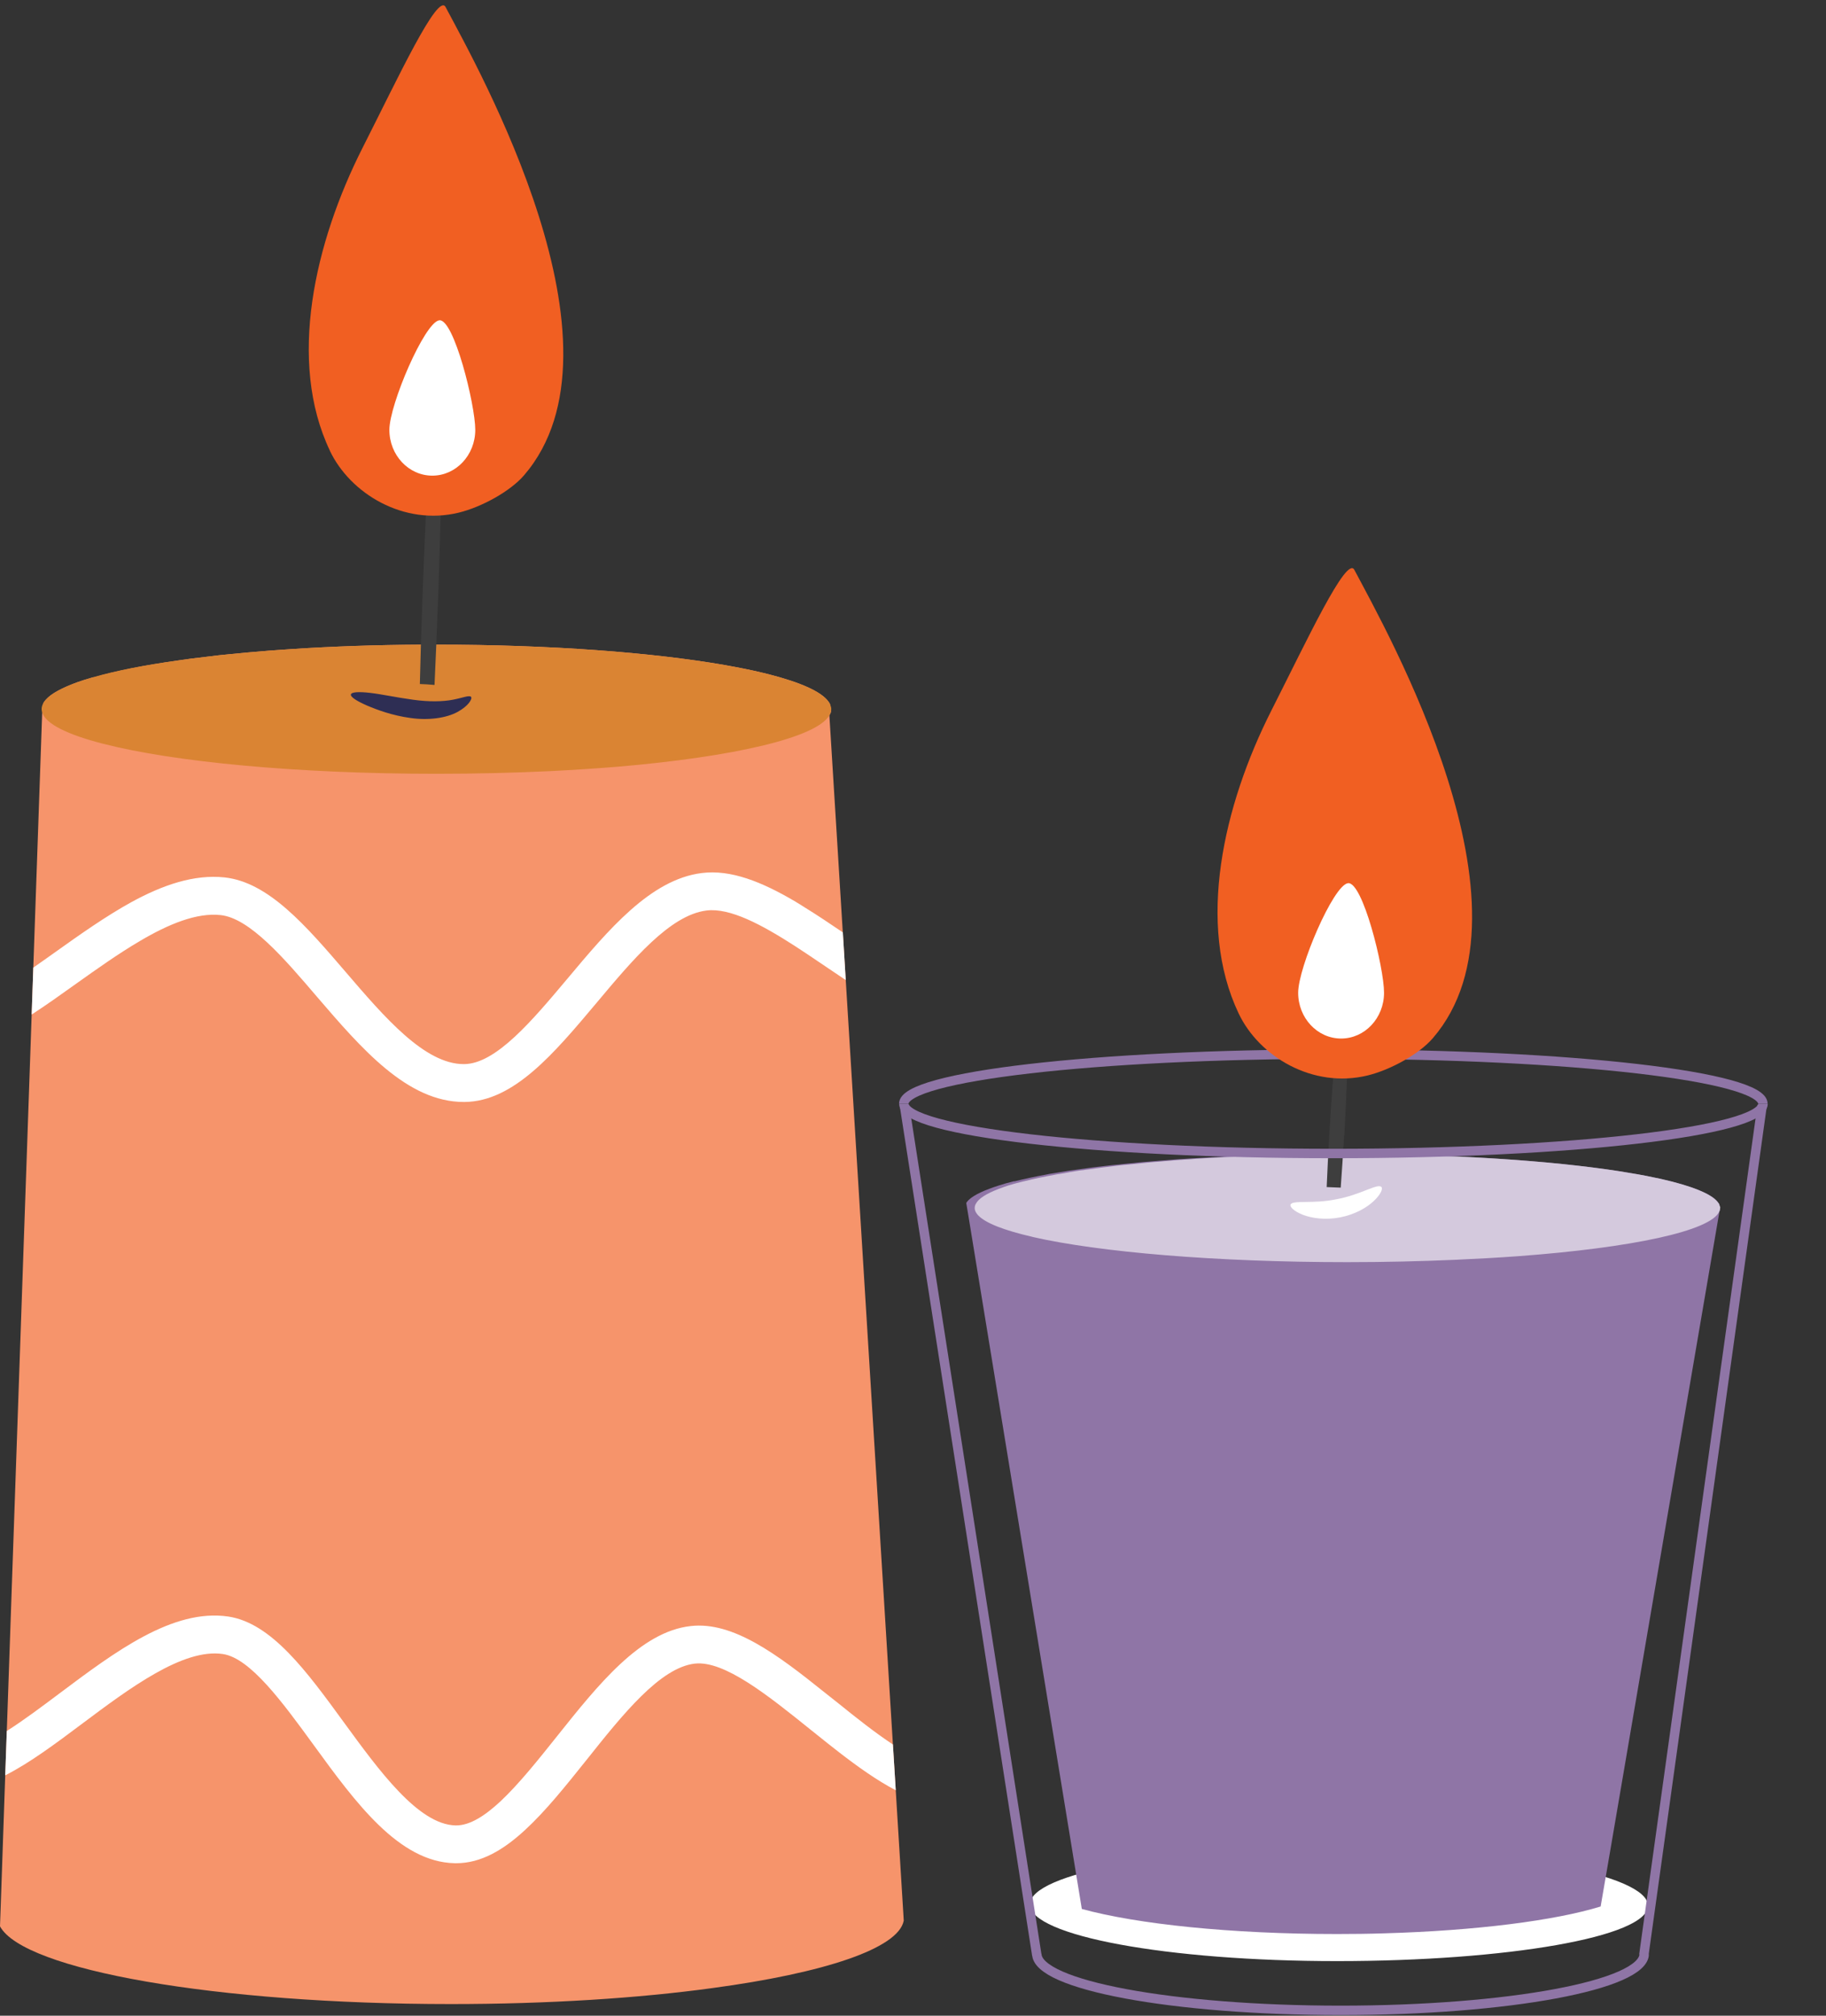 <svg width="29" height="32" viewBox="0 0 29 32" fill="none" xmlns="http://www.w3.org/2000/svg">
<rect x="0" y="0" width="29" height="32" fill="#333333" stroke="none"/>
<path d="M26.173 30.254C26.173 30.75 23.928 31.133 21.234 31.133C18.541 31.133 16.357 30.73 16.357 30.234C16.357 29.739 18.541 29.336 21.234 29.336C23.928 29.336 26.173 29.758 26.173 30.254Z" fill="white"/>
<path d="M27.313 19.209V19.215C27.313 19.215 27.312 19.218 27.31 19.219L25.571 29.393L25.421 30.266C24.691 30.49 23.445 30.65 21.987 30.692C21.742 30.7 21.489 30.703 21.234 30.703C19.544 30.703 18.056 30.545 17.181 30.305L17.025 29.351L15.379 19.297L15.346 19.099C15.353 19.082 15.368 19.067 15.383 19.051C15.47 18.967 15.637 18.892 15.872 18.817C15.941 18.794 16.014 18.775 16.094 18.755C16.1 18.755 16.104 18.752 16.109 18.752V18.755C16.265 18.716 16.441 18.678 16.638 18.642C16.653 18.638 16.668 18.635 16.686 18.633C16.74 18.626 16.794 18.615 16.851 18.606C16.944 18.59 17.04 18.576 17.141 18.563C17.276 18.543 17.414 18.525 17.561 18.509C17.635 18.5 17.713 18.491 17.791 18.485C17.86 18.476 17.93 18.47 18.002 18.464C18.057 18.456 18.114 18.452 18.171 18.447C18.2 18.446 18.228 18.441 18.257 18.44C18.317 18.435 18.377 18.431 18.439 18.425C18.499 18.42 18.559 18.416 18.619 18.411C18.628 18.411 18.637 18.408 18.646 18.408C18.805 18.398 18.97 18.386 19.137 18.378C19.745 18.343 20.399 18.324 21.084 18.32H21.165C21.242 18.32 21.32 18.32 21.396 18.32H21.399C21.587 18.32 21.775 18.32 21.958 18.324C22.05 18.326 22.141 18.327 22.232 18.328C23.591 18.358 24.797 18.453 25.694 18.591C25.906 18.624 26.099 18.656 26.274 18.695C26.305 18.7 26.337 18.707 26.367 18.715C26.759 18.803 27.043 18.901 27.195 19.004C27.218 19.019 27.238 19.036 27.255 19.054C27.264 19.061 27.271 19.07 27.277 19.078C27.286 19.088 27.294 19.099 27.3 19.108L27.313 19.21V19.209Z" fill="#8F75A6"/>
<path d="M27.318 19.177C27.318 19.189 27.318 19.198 27.315 19.209C27.313 19.215 27.312 19.224 27.306 19.231C27.175 19.542 25.916 19.808 24.115 19.942C23.794 19.966 23.454 19.984 23.101 20C22.564 20.023 21.991 20.037 21.399 20.037C19.301 20.037 17.458 19.877 16.408 19.639C16.402 19.637 16.399 19.636 16.391 19.634C15.953 19.533 15.655 19.419 15.537 19.296C15.513 19.27 15.496 19.245 15.487 19.219C15.481 19.204 15.48 19.191 15.48 19.177C15.48 19.152 15.487 19.125 15.504 19.101H15.505C15.513 19.083 15.528 19.068 15.543 19.051C15.628 18.967 15.792 18.892 16.023 18.817C16.093 18.796 16.165 18.776 16.244 18.757C16.25 18.755 16.253 18.754 16.259 18.754C16.412 18.715 16.588 18.679 16.78 18.644C16.796 18.641 16.811 18.638 16.827 18.637C16.881 18.629 16.934 18.619 16.989 18.608C17.082 18.591 17.175 18.578 17.276 18.566C17.41 18.547 17.547 18.529 17.691 18.512C17.764 18.501 17.841 18.494 17.919 18.488C17.988 18.48 18.056 18.473 18.126 18.467C18.182 18.461 18.238 18.455 18.295 18.45C18.322 18.449 18.35 18.446 18.377 18.444C18.436 18.44 18.496 18.434 18.556 18.429C18.614 18.425 18.675 18.419 18.733 18.414C18.742 18.414 18.751 18.413 18.76 18.413C18.918 18.401 19.08 18.39 19.245 18.381C19.845 18.347 20.491 18.327 21.167 18.324C21.243 18.323 21.32 18.323 21.398 18.323H21.399C23.103 18.323 24.638 18.426 25.716 18.593C25.925 18.626 26.116 18.659 26.289 18.697C26.32 18.701 26.352 18.71 26.382 18.716C26.858 18.824 27.174 18.948 27.279 19.081C27.288 19.092 27.295 19.101 27.301 19.111C27.303 19.117 27.307 19.123 27.307 19.128C27.316 19.146 27.321 19.164 27.321 19.182L27.318 19.177Z" fill="#D4C9DD"/>
<path d="M14.365 17.555L16.466 31.037V31.017C16.466 31.513 18.626 31.915 21.29 31.915C23.953 31.915 26.113 31.513 26.113 31.017L26.107 31.037L27.986 17.547" stroke="#8F75A6" stroke-width="0.15" stroke-miterlimit="10"/>
<path d="M14.353 17.523C14.353 17.088 17.408 16.735 21.176 16.735C24.943 16.735 27.998 17.088 27.998 17.523" stroke="#8F75A6" stroke-width="0.15" stroke-miterlimit="10"/>
<path d="M21.347 18.028C21.33 18.32 21.312 18.596 21.293 18.854C21.219 18.85 21.144 18.847 21.07 18.845C21.081 18.588 21.094 18.312 21.111 18.022C21.15 17.348 21.198 16.736 21.245 16.295C21.291 15.853 21.336 15.58 21.369 15.58C21.402 15.58 21.416 15.855 21.413 16.298C21.41 16.741 21.387 17.352 21.35 18.027L21.347 18.028Z" fill="#3E3E3E"/>
<path d="M28 17.523C28 17.959 24.945 18.312 21.177 18.312C17.41 18.312 14.355 17.959 14.355 17.523" stroke="#8F75A6" stroke-width="0.15" stroke-miterlimit="10"/>
<path d="M19.672 16.089C19.995 16.77 20.845 17.286 21.721 17.073C22.089 16.983 22.543 16.73 22.757 16.48C24.522 14.432 22.024 10.019 21.509 9.046C21.386 8.813 20.755 10.169 20.195 11.273C19.426 12.79 18.998 14.672 19.672 16.089Z" fill="#F15F22"/>
<path d="M21.981 15.76C21.981 16.161 21.676 16.487 21.299 16.487C20.922 16.487 20.617 16.161 20.617 15.76C20.617 15.359 21.175 14.054 21.407 14.021C21.64 13.986 21.981 15.359 21.981 15.76Z" fill="white"/>
<g style="mix-blend-mode:multiply">
<path d="M21.939 18.843C21.966 18.87 21.929 18.963 21.816 19.068C21.705 19.173 21.516 19.281 21.284 19.326C21.053 19.371 20.837 19.341 20.694 19.286C20.551 19.23 20.482 19.16 20.496 19.123C20.529 19.047 20.85 19.117 21.227 19.038C21.606 18.969 21.879 18.782 21.938 18.843H21.939Z" fill="white"/>
</g>
<path d="M14.353 30.49C14.27 30.933 13.089 31.322 11.315 31.561C10.142 31.722 8.708 31.815 7.161 31.815C3.435 31.815 0.373 31.274 0 30.581L0.011 30.278L0.083 28.184L0.108 27.48L0.503 16.106L0.529 15.361L0.67 11.309L0.688 11.164C0.697 11.144 0.712 11.126 0.729 11.107C0.817 11.007 0.993 10.916 1.238 10.827C1.31 10.802 1.386 10.778 1.471 10.754C1.477 10.754 1.481 10.751 1.487 10.749V10.754C1.839 10.651 2.294 10.561 2.828 10.485C2.895 10.476 2.964 10.465 3.033 10.456C3.124 10.444 3.219 10.434 3.317 10.422C3.422 10.408 3.531 10.396 3.643 10.386C3.671 10.383 3.701 10.38 3.73 10.378C3.862 10.364 3.999 10.352 4.138 10.341C4.222 10.333 4.307 10.327 4.392 10.321C4.478 10.315 4.563 10.309 4.651 10.303C5.286 10.262 5.969 10.238 6.686 10.234C6.767 10.234 6.848 10.234 6.929 10.234H6.932C8.736 10.234 10.362 10.358 11.505 10.557C11.726 10.596 11.928 10.636 12.11 10.68C12.143 10.688 12.176 10.697 12.208 10.704C12.712 10.833 13.046 10.98 13.159 11.14C13.168 11.152 13.175 11.164 13.181 11.176L13.198 11.296C13.198 11.305 13.193 11.314 13.189 11.323C13.184 11.335 13.178 11.345 13.172 11.357L13.385 14.803L13.432 15.56L13.758 20.848L14.181 27.696L14.226 28.423L14.345 30.356L14.353 30.491V30.49Z" fill="#F6946B"/>
<path d="M13.202 11.258C13.202 11.27 13.2 11.282 13.197 11.294C13.197 11.303 13.193 11.312 13.188 11.321C13.184 11.333 13.178 11.344 13.172 11.356C12.965 11.712 11.655 12.014 9.809 12.172C9.468 12.2 9.109 12.223 8.735 12.242C8.164 12.269 7.56 12.284 6.932 12.284C4.71 12.284 2.758 12.095 1.645 11.809C1.639 11.808 1.634 11.806 1.628 11.805C1.069 11.661 0.724 11.491 0.67 11.309C0.664 11.291 0.661 11.275 0.661 11.258C0.661 11.227 0.67 11.195 0.686 11.165C0.686 11.164 0.688 11.164 0.688 11.164C0.697 11.144 0.712 11.126 0.728 11.107C0.817 11.007 0.993 10.916 1.238 10.827C1.31 10.802 1.386 10.778 1.47 10.754C1.476 10.754 1.481 10.751 1.487 10.749C1.84 10.648 2.295 10.558 2.828 10.485C2.894 10.476 2.964 10.465 3.033 10.456C3.124 10.444 3.219 10.434 3.317 10.422C3.422 10.408 3.531 10.396 3.642 10.386C3.671 10.383 3.701 10.38 3.73 10.378C3.862 10.364 3.998 10.352 4.138 10.341C4.222 10.333 4.306 10.327 4.392 10.321C4.478 10.315 4.563 10.309 4.65 10.303C5.286 10.262 5.969 10.238 6.686 10.234C6.767 10.234 6.848 10.234 6.929 10.234H6.932C8.736 10.234 10.361 10.358 11.505 10.557C11.725 10.596 11.928 10.636 12.11 10.68C12.143 10.688 12.176 10.697 12.207 10.704C12.712 10.833 13.046 10.98 13.158 11.14C13.167 11.152 13.175 11.164 13.181 11.176C13.184 11.182 13.187 11.189 13.188 11.195C13.197 11.216 13.202 11.237 13.202 11.26V11.258Z" fill="#DA8433"/>
<path d="M6.958 9.486C6.94 9.974 6.922 10.44 6.901 10.874C6.823 10.866 6.746 10.862 6.668 10.859C6.678 10.426 6.692 9.963 6.71 9.477C6.751 8.344 6.8 7.318 6.85 6.578C6.898 5.836 6.946 5.377 6.98 5.379C7.015 5.379 7.03 5.84 7.025 6.584C7.021 7.327 6.998 8.353 6.959 9.487L6.958 9.486Z" fill="#3E3E3E"/>
<path d="M14.226 28.421C13.929 28.265 13.629 28.052 13.33 27.821C13.265 27.771 13.201 27.72 13.136 27.669C13.046 27.598 12.956 27.525 12.866 27.453C12.197 26.915 11.505 26.359 11.036 26.41C10.485 26.472 9.89 27.217 9.316 27.938C8.987 28.349 8.667 28.75 8.338 29.052C7.993 29.371 7.637 29.579 7.246 29.579H7.222C6.334 29.56 5.646 28.615 4.981 27.702C4.487 27.024 3.976 26.323 3.539 26.258C2.91 26.164 2.056 26.802 1.305 27.364C0.882 27.681 0.472 27.987 0.083 28.184L0.108 27.48C0.38 27.307 0.67 27.089 0.945 26.883C1.831 26.219 2.747 25.533 3.626 25.663C4.313 25.766 4.873 26.535 5.466 27.349C6.019 28.106 6.644 28.967 7.236 28.979H7.245C7.463 28.979 7.701 28.827 7.949 28.596C8.241 28.322 8.547 27.939 8.846 27.564C9.498 26.747 10.171 25.902 10.97 25.814C11.641 25.737 12.346 26.266 13.089 26.862C13.14 26.901 13.192 26.943 13.243 26.984C13.267 27.003 13.291 27.023 13.315 27.041C13.597 27.269 13.895 27.505 14.181 27.694L14.226 28.421Z" fill="white"/>
<path d="M13.432 15.559C13.339 15.497 13.246 15.434 13.153 15.371C13.046 15.299 12.941 15.227 12.834 15.156C12.765 15.11 12.696 15.065 12.629 15.021C12.098 14.679 11.592 14.407 11.218 14.455C10.641 14.528 10.048 15.236 9.474 15.921C8.797 16.726 8.158 17.488 7.377 17.494H7.365C6.468 17.494 5.74 16.645 5.035 15.825C4.51 15.21 3.964 14.575 3.503 14.527C3.122 14.486 2.675 14.671 2.22 14.94C1.879 15.14 1.534 15.386 1.206 15.619C0.968 15.789 0.733 15.957 0.503 16.106L0.529 15.361C0.639 15.285 0.748 15.207 0.858 15.129C1.265 14.839 1.68 14.545 2.093 14.318C2.587 14.049 3.081 13.878 3.565 13.929C4.265 14.003 4.861 14.698 5.492 15.433C6.108 16.151 6.745 16.893 7.365 16.893H7.371C7.876 16.89 8.454 16.2 9.013 15.535C9.662 14.761 10.332 13.962 11.143 13.86C11.607 13.8 12.1 14.001 12.615 14.303C12.672 14.338 12.731 14.372 12.788 14.41C12.985 14.531 13.183 14.665 13.386 14.802L13.432 15.559Z" fill="white"/>
<path d="M5.238 7.154C5.561 7.835 6.411 8.352 7.287 8.138C7.655 8.048 8.108 7.796 8.323 7.545C10.089 5.496 7.592 1.084 7.076 0.111C6.953 -0.122 6.322 1.235 5.762 2.339C4.993 3.856 4.565 5.738 5.239 7.154H5.238Z" fill="#F15F22"/>
<path d="M7.548 6.824C7.548 7.225 7.243 7.551 6.866 7.551C6.489 7.551 6.184 7.225 6.184 6.824C6.184 6.423 6.743 5.118 6.975 5.085C7.207 5.05 7.548 6.423 7.548 6.824Z" fill="white"/>
<g style="mix-blend-mode:multiply">
<path d="M7.481 11.064C7.505 11.091 7.444 11.206 7.265 11.303C7.088 11.399 6.804 11.44 6.518 11.398C6.231 11.359 5.992 11.27 5.827 11.2C5.661 11.127 5.563 11.063 5.573 11.024C5.584 10.985 5.701 10.979 5.881 11C6.063 11.021 6.3 11.073 6.557 11.108C6.814 11.144 7.035 11.139 7.194 11.108C7.352 11.078 7.454 11.031 7.483 11.064H7.481Z" fill="#2E2E54"/>
</g>
</svg>
